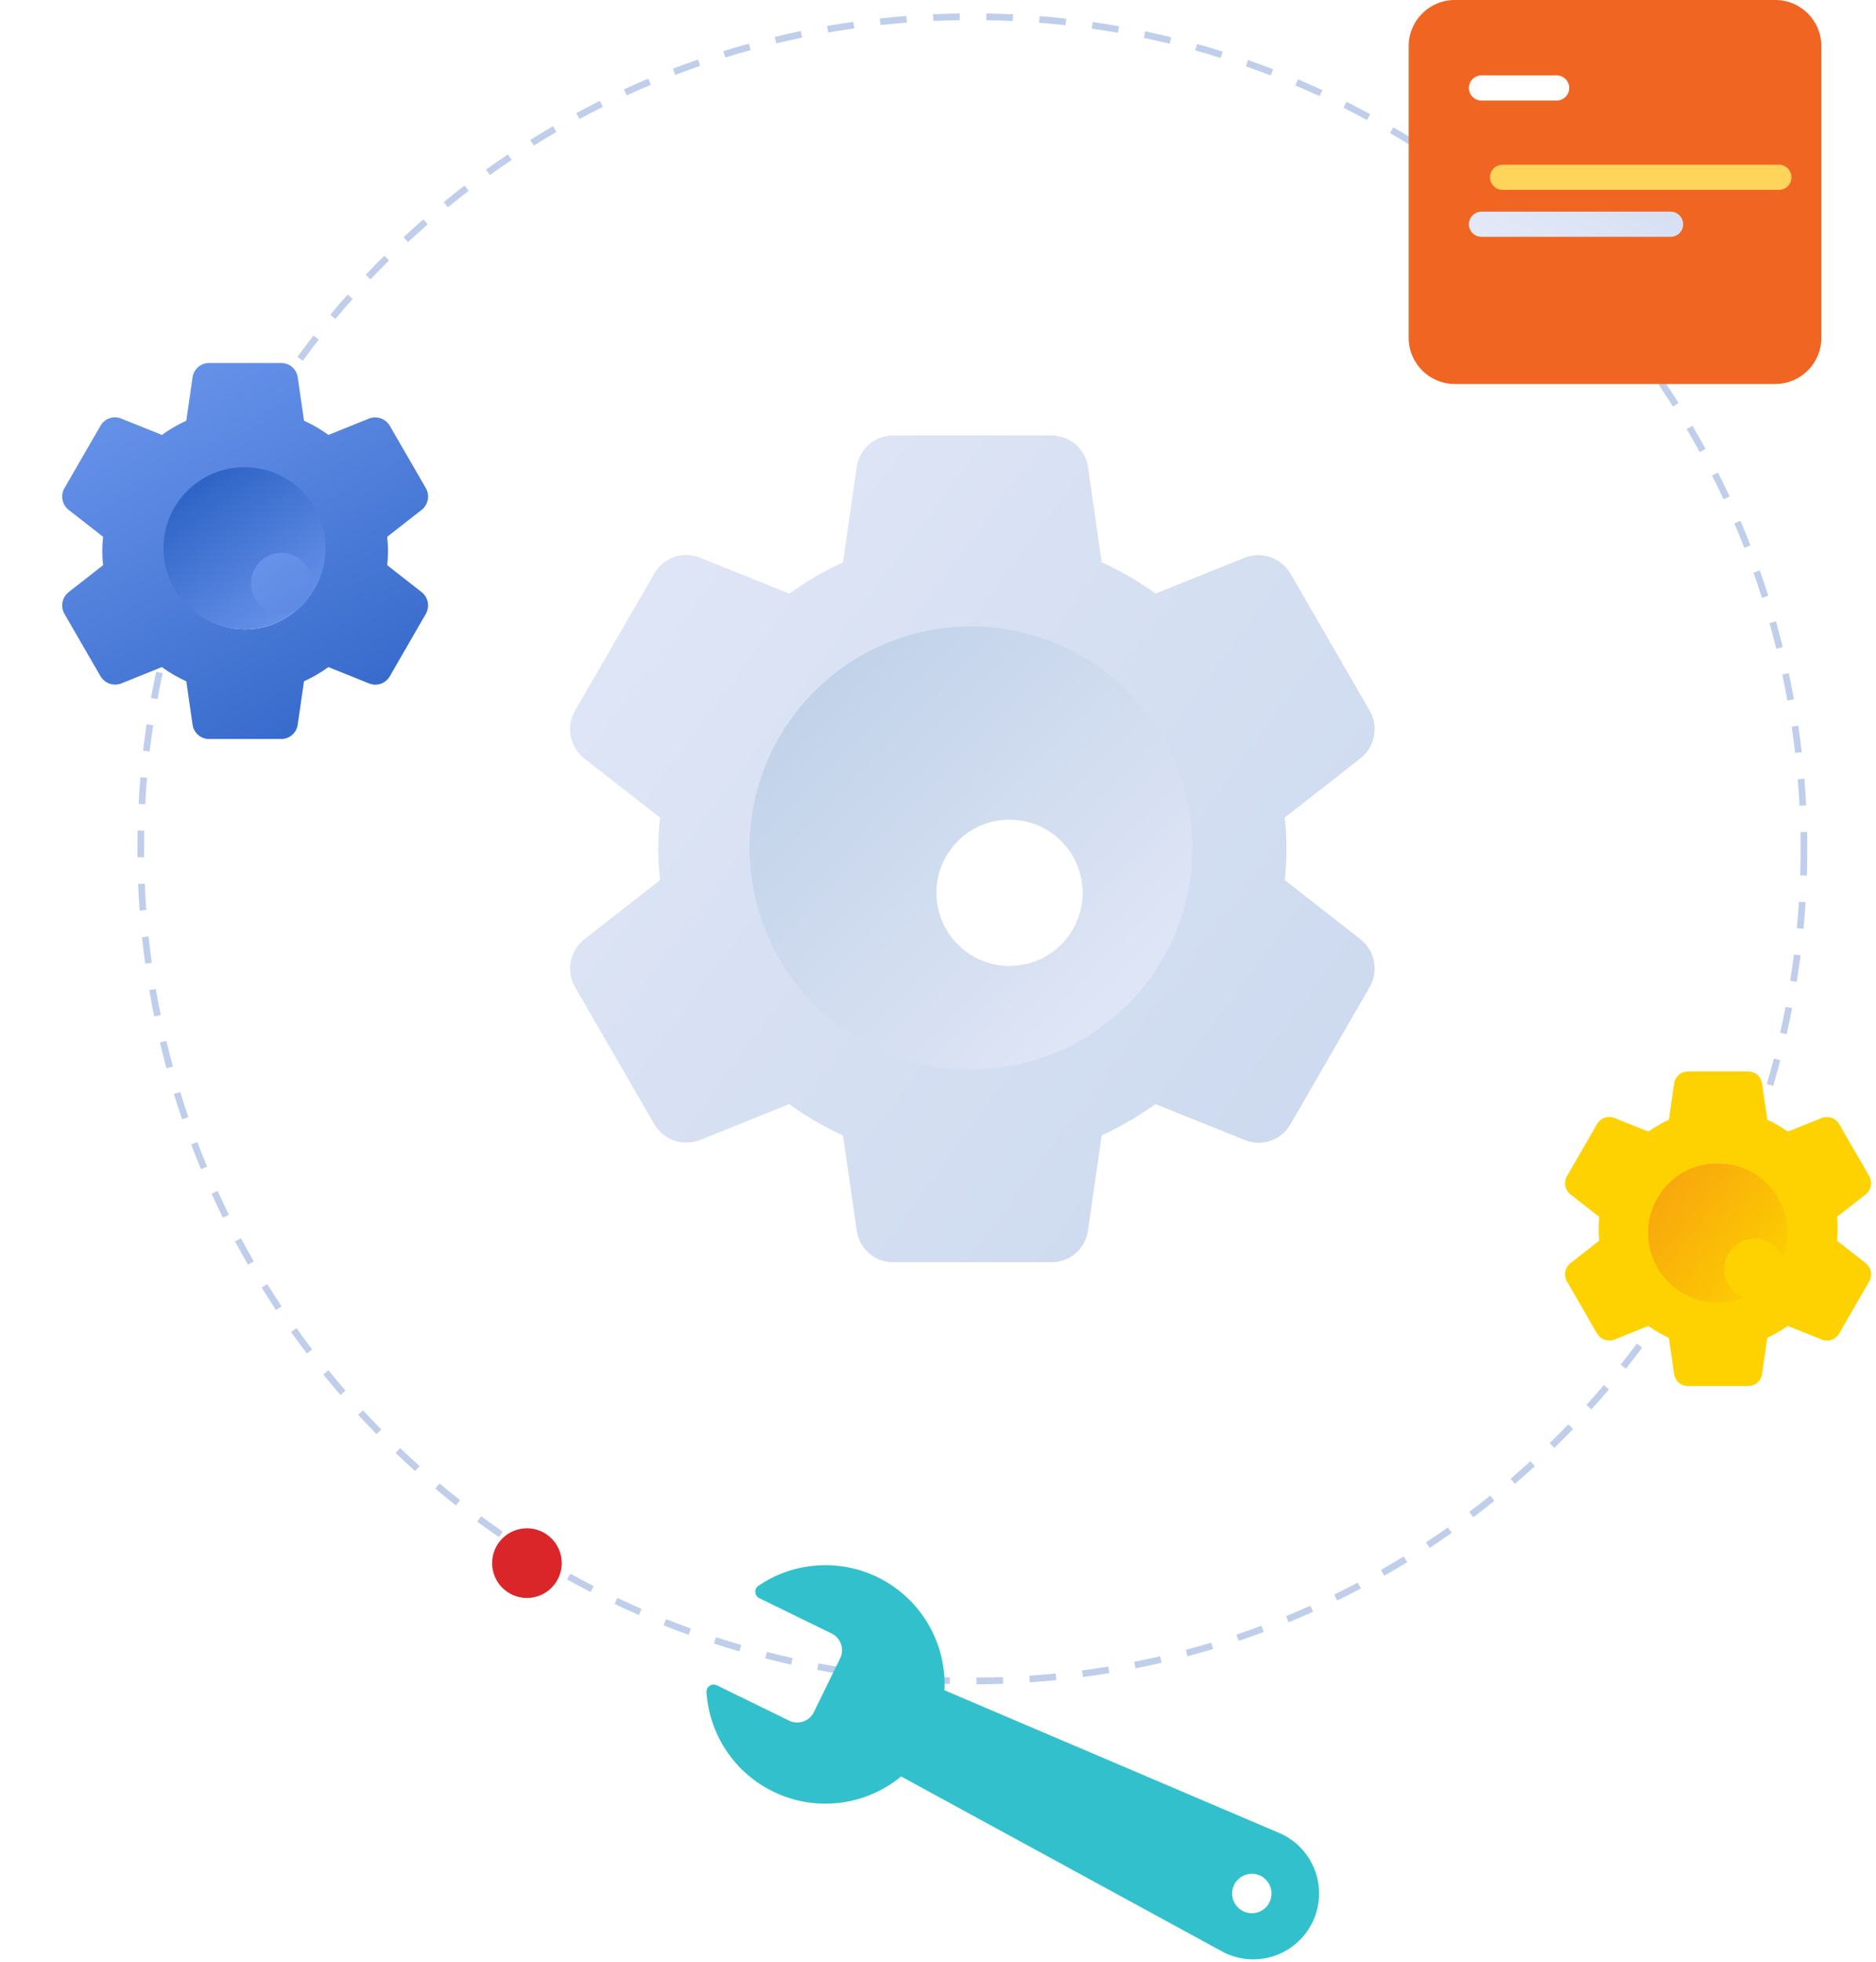 <svg width="355" height="371" viewBox="0 0 355 371" fill="none" xmlns="http://www.w3.org/2000/svg">
<path opacity="0.5" d="M184.785 318.526L184.779 317.268C186.446 317.26 188.13 317.225 189.785 317.168L189.83 318.424C188.163 318.482 186.465 318.517 184.785 318.526ZM179.735 318.471C178.056 318.427 176.359 318.355 174.692 318.258L174.764 317.003C176.418 317.103 178.102 317.17 179.764 317.214L179.735 318.471ZM194.873 318.159L194.788 316.904C196.439 316.792 198.118 316.651 199.778 316.485L199.904 317.736C198.23 317.904 196.537 318.045 194.873 318.159ZM169.658 317.886C167.99 317.736 166.3 317.557 164.638 317.354L164.79 316.106C166.439 316.306 168.115 316.485 169.771 316.633L169.658 317.886ZM204.918 317.154L204.754 315.908C206.393 315.691 208.06 315.443 209.707 315.172L209.913 316.412C208.251 316.685 206.571 316.936 204.918 317.154ZM159.636 316.662C157.981 316.406 156.307 316.12 154.66 315.809L154.892 314.574C156.526 314.88 158.187 315.164 159.829 315.418L159.636 316.662ZM214.881 315.51L214.636 314.276C216.26 313.955 217.907 313.601 219.536 313.224L219.82 314.449C218.177 314.829 216.517 315.185 214.881 315.509V315.51ZM149.713 314.799C148.084 314.439 146.432 314.045 144.801 313.629L145.112 312.41C146.729 312.822 148.369 313.21 149.985 313.57L149.713 314.799ZM224.713 313.23L224.389 312.015C226.006 311.584 227.628 311.125 229.209 310.649L229.571 311.849C227.981 312.332 226.346 312.796 224.716 313.229L224.713 313.23ZM139.926 312.301C138.31 311.832 136.686 311.334 135.099 310.818L135.488 309.618C137.062 310.13 138.673 310.625 140.275 311.089L139.926 312.301ZM234.382 310.322L233.982 309.129C235.558 308.6 237.147 308.037 238.703 307.457L239.143 308.636C237.576 309.217 235.974 309.787 234.385 310.317L234.382 310.322ZM130.308 309.175C128.726 308.603 127.134 307.999 125.574 307.375L126.039 306.208C127.586 306.823 129.165 307.424 130.739 307.99L130.308 309.175ZM243.844 306.797L243.368 305.633C244.9 305.005 246.444 304.344 247.958 303.667L248.472 304.815C246.949 305.496 245.392 306.163 243.847 306.796L243.844 306.797ZM120.902 305.429C119.366 304.759 117.817 304.053 116.297 303.329L116.836 302.193C118.345 302.909 119.882 303.609 121.405 304.273L120.902 305.429ZM253.035 302.683L252.485 301.553C253.972 300.829 255.472 300.07 256.942 299.296L257.528 300.408C256.048 301.189 254.537 301.953 253.037 302.683H253.035ZM111.761 301.083C110.273 300.317 108.772 299.514 107.302 298.696L107.914 297.596C109.372 298.407 110.861 299.205 112.338 299.965L111.761 301.083ZM261.948 297.983L261.327 296.889C262.779 296.063 264.227 295.21 265.633 294.349L266.289 295.422C264.875 296.293 263.415 297.155 261.951 297.988L261.948 297.983ZM102.922 296.166C101.48 295.303 100.035 294.405 98.622 293.5L99.302 292.442C100.702 293.342 102.133 294.23 103.563 295.087L102.922 296.166ZM270.547 292.725L269.857 291.674C271.246 290.762 272.639 289.816 273.995 288.863L274.718 289.892C273.355 290.858 271.951 291.81 270.55 292.729L270.547 292.725ZM94.42 290.698C93.044 289.749 91.66 288.763 90.305 287.764L91.051 286.752C92.395 287.743 93.768 288.721 95.133 289.663L94.42 290.698ZM278.798 286.927L278.043 285.921C279.373 284.921 280.703 283.889 281.996 282.852L282.783 283.834C281.484 284.883 280.143 285.924 278.802 286.932L278.798 286.927ZM86.287 284.7C84.972 283.663 83.654 282.59 82.37 281.511L83.18 280.548C84.454 281.619 85.761 282.684 87.066 283.712L86.287 284.7ZM286.668 280.614L285.85 279.658C287.116 278.575 288.378 277.458 289.602 276.342L290.45 277.271C289.22 278.402 287.947 279.527 286.672 280.617L286.668 280.614ZM78.555 278.199C77.308 277.081 76.061 275.927 74.855 274.769L75.723 273.86C76.923 275.009 78.162 276.154 79.4 277.26L78.555 278.199ZM294.124 273.81L293.248 272.91C294.442 271.748 295.631 270.555 296.782 269.362L297.687 270.235C296.531 271.441 295.332 272.644 294.128 273.817L294.124 273.81ZM71.255 271.223C70.088 270.035 68.918 268.804 67.777 267.567L68.701 266.714C69.833 267.943 70.995 269.163 72.153 270.343L71.255 271.223ZM301.137 266.55L300.204 265.706C301.323 264.47 302.435 263.206 303.504 261.939L304.464 262.753C303.388 264.027 302.268 265.305 301.137 266.55ZM64.417 263.805C63.323 262.539 62.233 261.236 61.178 259.936L62.156 259.144C63.202 260.435 64.282 261.727 65.369 262.983L64.417 263.805ZM307.676 258.851L306.693 258.068C307.728 256.768 308.757 255.431 309.751 254.098L310.759 254.849C309.76 256.193 308.722 257.54 307.678 258.851H307.676ZM58.065 255.967C57.055 254.635 56.05 253.267 55.08 251.902L56.106 251.174C57.067 252.528 58.064 253.885 59.068 255.207L58.065 255.967ZM313.715 250.749L312.683 250.03C313.639 248.657 314.583 247.258 315.483 245.871L316.537 246.556C315.631 247.954 314.68 249.366 313.717 250.749H313.715ZM52.226 247.743C51.305 246.356 50.391 244.928 49.507 243.497L50.577 242.837C51.454 244.255 52.361 245.671 53.277 247.048L52.226 247.743ZM319.226 242.274L318.15 241.622C319.013 240.198 319.864 238.741 320.68 237.291L321.78 237.908C320.955 239.37 320.098 240.839 319.228 242.275L319.226 242.274ZM46.926 239.174C46.093 237.726 45.272 236.243 44.484 234.767L45.594 234.175C46.375 235.64 47.194 237.111 48.016 238.548L46.926 239.174ZM324.187 233.465L323.072 232.884C323.846 231.399 324.602 229.89 325.32 228.397L326.453 228.942C325.73 230.442 324.968 231.964 324.189 233.461L324.187 233.465ZM42.187 230.285C41.444 228.775 40.719 227.243 40.034 225.733L41.18 225.214C41.859 226.714 42.58 228.232 43.316 229.729L42.187 230.285ZM328.575 224.347L327.424 223.838C328.096 222.318 328.755 220.762 329.381 219.213L330.546 219.685C329.914 221.242 329.251 222.81 328.574 224.342L328.575 224.347ZM38.029 221.115C37.388 219.572 36.763 217.998 36.173 216.438L37.35 215.993C37.935 217.54 38.55 219.102 39.192 220.632L38.029 221.115ZM332.367 214.961L331.187 214.527C331.761 212.961 332.318 211.365 332.841 209.783L334.034 210.177C333.507 211.769 332.946 213.377 332.366 214.956L332.367 214.961ZM34.461 211.686C33.918 210.098 33.395 208.486 32.905 206.886L34.105 206.517C34.591 208.103 35.105 209.707 35.649 211.282L34.461 211.686ZM335.543 205.359L334.337 205.003C334.806 203.416 335.257 201.792 335.678 200.177L336.895 200.494C336.47 202.117 336.015 203.754 335.542 205.355L335.543 205.359ZM31.504 202.031C31.065 200.415 30.647 198.769 30.26 197.138L31.483 196.848C31.867 198.465 32.283 200.098 32.717 201.702L31.504 202.031ZM338.09 195.586L336.863 195.309C337.23 193.694 337.576 192.044 337.891 190.409L339.126 190.647C338.807 192.291 338.458 193.954 338.089 195.582L338.09 195.586ZM29.174 192.206C28.839 190.558 28.527 188.888 28.247 187.243L29.486 187.032C29.765 188.664 30.074 190.32 30.406 191.956L29.174 192.206ZM340.002 185.672L338.761 185.472C339.023 183.829 339.261 182.161 339.472 180.514L340.719 180.672C340.507 182.332 340.266 184.017 340.002 185.669V185.672ZM27.479 182.253C27.25 180.586 27.045 178.9 26.872 177.241L28.122 177.11C28.295 178.756 28.497 180.428 28.722 182.081L27.479 182.253ZM341.279 175.653L340.027 175.534C340.184 173.884 340.317 172.205 340.421 170.541L341.677 170.62C341.568 172.298 341.437 173.992 341.276 175.654L341.279 175.653ZM26.426 172.209C26.304 170.538 26.207 168.842 26.138 167.169L27.394 167.117C27.463 168.776 27.559 170.459 27.679 172.117L26.426 172.209ZM341.915 165.578L340.657 165.538C340.709 163.877 340.736 162.192 340.736 160.53C340.736 159.476 340.726 158.425 340.705 157.377L341.963 157.352C341.984 158.409 341.994 159.468 341.994 160.529C341.99 162.206 341.964 163.904 341.912 165.578H341.915ZM26.009 162.126C26.003 161.595 26.001 161.063 26 160.526C26 159.371 26.012 158.22 26.037 157.072L27.295 157.099C27.27 158.238 27.258 159.38 27.258 160.525C27.258 161.052 27.261 161.58 27.267 162.108L26.009 162.126ZM340.526 152.371C340.442 150.712 340.326 149.03 340.192 147.371L341.445 147.271C341.584 148.942 341.697 150.636 341.783 152.309L340.526 152.371ZM27.481 152.099L26.225 152.033C26.314 150.359 26.431 148.665 26.573 146.996L27.826 147.103C27.681 148.758 27.565 150.439 27.478 152.099H27.481ZM339.698 142.39C339.508 140.739 339.289 139.068 339.045 137.424L340.289 137.24C340.534 138.897 340.756 140.582 340.947 142.246L339.698 142.39ZM28.328 142.119L27.078 141.973C27.273 140.316 27.496 138.632 27.745 136.973L28.989 137.158C28.737 138.804 28.517 140.475 28.325 142.117L28.328 142.119ZM338.234 132.482C337.94 130.855 337.615 129.201 337.265 127.568L338.494 127.305C338.847 128.952 339.176 130.618 339.472 132.258L338.234 132.482ZM29.806 132.217L28.569 131.991C28.869 130.337 29.202 128.67 29.555 127.039L30.784 127.304C30.437 128.917 30.106 130.572 29.806 132.217ZM336.137 122.687C335.737 121.081 335.308 119.452 334.854 117.845L336.064 117.504C336.521 119.124 336.956 120.765 337.357 122.385L336.137 122.687ZM31.922 122.422L30.703 122.122C31.11 120.492 31.548 118.85 32.003 117.244L33.213 117.587C32.758 119.177 32.323 120.804 31.919 122.422H31.922ZM333.415 113.048C332.909 111.456 332.373 109.858 331.822 108.299L333.008 107.88C333.563 109.451 334.108 111.062 334.613 112.666L333.415 113.048ZM34.661 112.788L33.461 112.405C33.97 110.813 34.514 109.197 35.08 107.605L36.265 108.026C35.703 109.607 35.163 111.209 34.658 112.789L34.661 112.788ZM330.078 103.603C329.478 102.057 328.84 100.503 328.19 98.981L329.347 98.487C330.002 100.021 330.647 101.587 331.247 103.146L330.078 103.603ZM38.026 103.321L36.856 102.861C37.467 101.304 38.114 99.728 38.78 98.179L39.935 98.679C39.272 100.217 38.629 101.776 38.023 103.317L38.026 103.321ZM326.154 94.421C325.454 92.909 324.715 91.397 323.972 89.926L325.094 89.359C325.844 90.841 326.584 92.365 327.294 93.89L326.154 94.421ZM41.992 94.095L40.853 93.562C41.564 92.045 42.311 90.516 43.074 89.016L44.195 89.586C43.437 91.074 42.694 92.591 41.989 94.096L41.992 94.095ZM321.646 85.503C320.846 84.045 320.021 82.582 319.18 81.154L320.263 80.517C321.11 81.956 321.947 83.432 322.749 84.9L321.646 85.503ZM46.541 85.149L45.441 84.544C46.251 83.07 47.094 81.592 47.947 80.152L49.029 80.793C48.178 82.222 47.337 83.688 46.537 85.15L46.541 85.149ZM316.576 76.885C315.692 75.485 314.771 74.079 313.836 72.7L314.877 71.994C315.819 73.384 316.749 74.803 317.639 76.213L316.576 76.885ZM51.651 76.518L50.59 75.843C51.49 74.425 52.427 73.005 53.371 71.622L54.41 72.331C53.471 73.703 52.543 75.112 51.648 76.517L51.651 76.518ZM310.964 68.605C309.989 67.26 308.979 65.914 307.964 64.605L308.958 63.835C309.983 65.158 311.001 66.515 311.984 67.871L310.964 68.605ZM57.301 68.234L56.285 67.492C57.268 66.146 58.291 64.792 59.328 63.458L60.32 64.232C59.288 65.552 58.272 66.898 57.297 68.235L57.301 68.234ZM304.834 60.694C303.766 59.404 302.672 58.123 301.582 56.887L302.525 56.056C303.625 57.301 304.725 58.592 305.803 59.892L304.834 60.694ZM63.464 60.329L62.498 59.529C63.57 58.241 64.677 56.952 65.79 55.699L66.731 56.534C65.623 57.772 64.524 59.051 63.46 60.329H63.464ZM298.21 53.186C297.068 51.972 295.895 50.763 294.722 49.592L295.61 48.702C296.793 49.882 297.975 51.102 299.126 52.325L298.21 53.186ZM70.116 52.835L69.202 51.97C70.348 50.76 71.534 49.544 72.73 48.358L73.615 49.251C72.425 50.429 71.248 51.635 70.113 52.835H70.116ZM291.116 46.109C289.906 44.976 288.658 43.843 287.406 42.743L288.236 41.799C289.498 42.908 290.757 44.049 291.976 45.192L291.116 46.109ZM77.221 45.781L76.364 44.86C77.593 43.716 78.855 42.579 80.113 41.481L80.939 42.428C79.693 43.517 78.442 44.647 77.222 45.782L77.221 45.781ZM283.589 39.495C282.309 38.441 280.989 37.389 279.67 36.37L280.439 35.37C281.769 36.397 283.098 37.457 284.388 38.52L283.589 39.495ZM84.762 39.195L83.962 38.222C85.262 37.158 86.592 36.103 87.916 35.088L88.681 36.088C87.372 37.094 86.053 38.141 84.763 39.196L84.762 39.195ZM275.653 33.373C274.313 32.404 272.93 31.438 271.542 30.502L272.242 29.46C273.642 30.403 275.035 31.377 276.387 32.353L275.653 33.373ZM92.703 33.105L91.97 32.083C93.337 31.101 94.731 30.134 96.113 29.208L96.813 30.253C95.444 31.173 94.061 32.132 92.705 33.106L92.703 33.105ZM267.341 27.765C265.924 26.874 264.48 25.998 263.052 25.165L263.687 24.079C265.126 24.922 266.581 25.804 268.009 26.702L267.341 27.765ZM101.011 27.534L100.344 26.468C101.76 25.583 103.212 24.706 104.659 23.868L105.292 24.955C103.858 25.787 102.418 26.655 101.013 27.534H101.011ZM258.682 22.697C257.21 21.897 255.713 21.116 254.234 20.374L254.799 19.25C256.29 19.999 257.799 20.787 259.282 21.592L258.682 22.697ZM109.652 22.507L109.052 21.401C110.524 20.606 112.028 19.826 113.523 19.079L114.085 20.204C112.607 20.945 111.115 21.717 109.654 22.508L109.652 22.507ZM249.713 18.193C248.201 17.493 246.657 16.809 245.124 16.159L245.615 15.001C247.16 15.657 248.715 16.346 250.242 17.052L249.713 18.193ZM118.594 18.044L118.068 16.901C119.577 16.207 121.126 15.525 122.674 14.871L123.163 16.03C121.628 16.68 120.091 17.357 118.595 18.045L118.594 18.044ZM240.468 14.274C238.909 13.674 237.323 13.088 235.754 12.54L236.169 11.352C237.751 11.905 239.35 12.493 240.921 13.101L240.468 14.274ZM127.794 14.167L127.343 12.992C128.903 12.392 130.498 11.809 132.085 11.258L132.497 12.445C130.925 12.994 129.343 13.573 127.796 14.168L127.794 14.167ZM230.985 10.957C229.392 10.457 227.776 9.979 226.185 9.534L226.523 8.324C228.13 8.772 229.759 9.254 231.364 9.758L230.985 10.957ZM137.255 10.877L136.88 9.677C138.474 9.177 140.104 8.698 141.724 8.25L142.059 9.462C140.455 9.908 138.837 10.384 137.257 10.878L137.255 10.877ZM221.336 8.267C219.712 7.867 218.069 7.497 216.451 7.156L216.71 5.925C218.341 6.268 219.998 6.646 221.633 7.044L221.336 8.267ZM146.908 8.203L146.608 6.981C148.236 6.581 149.893 6.212 151.533 5.87L151.79 7.101C150.169 7.441 148.526 7.817 146.909 8.204L146.908 8.203ZM211.535 6.203C209.89 5.912 208.227 5.644 206.59 5.408L206.77 4.163C208.42 4.401 210.097 4.67 211.755 4.963L211.535 6.203ZM156.713 6.156L156.495 4.917C158.146 4.627 159.824 4.36 161.481 4.124L161.658 5.369C160.016 5.605 158.352 5.869 156.714 6.157L156.713 6.156ZM201.623 4.771C199.965 4.586 198.288 4.425 196.637 4.293L196.737 3.039C198.401 3.172 200.091 3.334 201.763 3.521L201.623 4.771ZM166.629 4.741L166.491 3.491C168.156 3.307 169.848 3.148 171.517 3.018L171.617 4.272C169.96 4.403 168.282 4.56 166.629 4.743V4.741ZM191.639 3.974C189.984 3.894 188.3 3.839 186.633 3.812L186.654 2.554C188.334 2.582 190.032 2.636 191.7 2.717L191.639 3.974ZM176.615 3.961L176.557 2.705C178.237 2.627 179.935 2.575 181.603 2.551L181.621 3.809C179.968 3.833 178.283 3.885 176.616 3.962L176.615 3.961Z" fill="#809FD7"/>
<path d="M99.714 302.202C103.352 302.202 106.302 299.252 106.302 295.614C106.302 291.976 103.352 289.026 99.714 289.026C96.076 289.026 93.126 291.976 93.126 295.614C93.126 299.252 96.076 302.202 99.714 302.202Z" fill="#DA2629"/>
<g filter="url(#filter0_d)">
<path d="M73.807 105.999L67.271 100.888C67.474 99.104 67.474 97.303 67.271 95.519L73.814 90.405C74.407 89.927 74.811 89.253 74.953 88.504C75.094 87.756 74.965 86.981 74.587 86.319L67.787 74.565C67.408 73.899 66.803 73.39 66.083 73.13C65.362 72.871 64.572 72.877 63.855 73.148L56.155 76.248C54.707 75.198 53.157 74.298 51.527 73.561L50.345 65.377C50.242 64.618 49.865 63.922 49.286 63.42C48.707 62.919 47.964 62.645 47.198 62.651H33.568C32.808 62.646 32.072 62.917 31.497 63.414C30.921 63.91 30.546 64.599 30.439 65.351L29.254 73.558C27.629 74.302 26.081 75.203 24.632 76.249L16.907 73.143C16.199 72.865 15.413 72.852 14.697 73.107C13.979 73.363 13.379 73.869 13.007 74.533L6.201 86.309C5.814 86.971 5.68 87.75 5.822 88.503C5.964 89.257 6.373 89.933 6.974 90.409L13.51 95.52C13.305 97.304 13.305 99.105 13.51 100.889L6.968 106.001C6.373 106.478 5.968 107.152 5.826 107.901C5.683 108.65 5.813 109.425 6.192 110.087L12.992 121.844C13.37 122.51 13.975 123.019 14.696 123.279C15.417 123.538 16.206 123.532 16.923 123.26L24.623 120.16C26.072 121.211 27.623 122.113 29.254 122.851L30.439 131.028C30.54 131.785 30.913 132.48 31.489 132.983C32.065 133.485 32.804 133.76 33.568 133.757H47.198C47.959 133.763 48.697 133.493 49.274 132.997C49.851 132.5 50.229 131.811 50.336 131.057L51.521 122.849C53.146 122.105 54.694 121.204 56.143 120.158L63.876 123.266C64.584 123.544 65.369 123.557 66.086 123.302C66.803 123.046 67.403 122.54 67.776 121.877L74.603 110.054C74.971 109.393 75.093 108.623 74.947 107.881C74.802 107.139 74.397 106.472 73.807 105.999ZM40.379 113.021C37.449 113.021 34.584 112.152 32.148 110.524C29.712 108.896 27.813 106.583 26.692 103.875C25.57 101.168 25.277 98.19 25.849 95.316C26.42 92.442 27.831 89.802 29.903 87.73C31.975 85.658 34.615 84.247 37.489 83.676C40.362 83.104 43.341 83.397 46.048 84.519C48.755 85.64 51.069 87.539 52.697 89.975C54.325 92.412 55.194 95.276 55.194 98.206C55.194 100.152 54.811 102.078 54.066 103.876C53.322 105.673 52.231 107.307 50.855 108.682C49.479 110.058 47.846 111.15 46.049 111.894C44.251 112.639 42.325 113.022 40.379 113.022V113.021Z" fill="url(#paint0_linear)"/>
<path d="M40.267 113.022C48.734 113.022 55.599 106.158 55.599 97.69C55.599 89.222 48.734 82.358 40.267 82.358C31.799 82.358 24.935 89.222 24.935 97.69C24.935 106.158 31.799 113.022 40.267 113.022Z" fill="url(#paint1_linear)"/>
<g filter="url(#filter1_d)">
<path d="M40.285 103.101C43.477 103.101 46.064 100.514 46.064 97.322C46.064 94.13 43.477 91.543 40.285 91.543C37.093 91.543 34.506 94.13 34.506 97.322C34.506 100.514 37.093 103.101 40.285 103.101Z" fill="url(#paint2_linear)"/>
</g>
</g>
<path d="M353.079 238.899L347.611 234.623C347.78 233.131 347.78 231.624 347.611 230.132L353.083 225.854C353.58 225.454 353.918 224.89 354.036 224.264C354.155 223.638 354.046 222.99 353.73 222.436L348.041 212.603C347.724 212.046 347.219 211.62 346.616 211.403C346.013 211.186 345.352 211.191 344.753 211.418L338.308 214.011C337.096 213.132 335.799 212.379 334.435 211.763L333.446 204.917C333.36 204.282 333.045 203.7 332.561 203.28C332.076 202.86 331.455 202.632 330.814 202.637H319.414C318.778 202.633 318.163 202.86 317.681 203.275C317.2 203.691 316.885 204.267 316.797 204.897L315.804 211.763C314.445 212.385 313.15 213.138 311.938 214.013L305.476 211.413C304.884 211.179 304.226 211.168 303.626 211.382C303.025 211.596 302.523 212.02 302.212 212.576L296.518 222.426C296.193 222.98 296.081 223.633 296.199 224.263C296.318 224.894 296.661 225.461 297.164 225.859L302.632 230.135C302.461 231.627 302.461 233.134 302.632 234.626L297.16 238.902C296.662 239.301 296.323 239.865 296.204 240.491C296.085 241.118 296.193 241.766 296.509 242.32L302.195 252.156C302.512 252.714 303.018 253.139 303.621 253.357C304.224 253.574 304.885 253.568 305.485 253.341L311.929 250.748C313.141 251.627 314.439 252.381 315.803 252.998L316.796 259.839C316.88 260.473 317.192 261.054 317.673 261.474C318.155 261.894 318.773 262.125 319.413 262.122H330.812C331.449 262.127 332.067 261.901 332.549 261.485C333.032 261.07 333.348 260.493 333.437 259.862L334.428 252.996C335.787 252.373 337.082 251.62 338.295 250.745L344.765 253.345C345.357 253.578 346.015 253.589 346.615 253.376C347.215 253.162 347.718 252.738 348.029 252.182L353.74 242.292C354.05 241.74 354.153 241.095 354.031 240.474C353.91 239.853 353.573 239.295 353.079 238.899ZM325.113 244.774C322.662 244.774 320.266 244.047 318.228 242.685C316.19 241.323 314.601 239.388 313.663 237.123C312.725 234.858 312.479 232.366 312.958 229.962C313.436 227.558 314.616 225.349 316.35 223.616C318.083 221.883 320.291 220.702 322.695 220.224C325.1 219.746 327.592 219.991 329.856 220.929C332.121 221.867 334.057 223.456 335.419 225.494C336.781 227.532 337.507 229.929 337.507 232.38C337.507 235.667 336.201 238.819 333.877 241.143C331.552 243.466 328.4 244.772 325.113 244.772V244.774Z" fill="#FDD200"/>
<path d="M325.061 246.339C332.338 246.339 338.238 240.439 338.238 233.162C338.238 225.885 332.338 219.985 325.061 219.985C317.783 219.985 311.884 225.885 311.884 233.162C311.884 240.439 317.783 246.339 325.061 246.339Z" fill="url(#paint3_linear)"/>
<g filter="url(#filter2_d)">
<path d="M325.055 238.791C328.247 238.791 330.834 236.204 330.834 233.012C330.834 229.82 328.247 227.233 325.055 227.233C321.863 227.233 319.276 229.82 319.276 233.012C319.276 236.204 321.863 238.791 325.055 238.791Z" fill="#FDD200"/>
</g>
<path d="M257.479 177.662L243.108 166.425C243.553 162.504 243.553 158.546 243.108 154.625L257.492 143.381C258.797 142.33 259.685 140.849 259.996 139.203C260.308 137.556 260.022 135.853 259.192 134.398L244.242 108.555C243.408 107.091 242.079 105.973 240.494 105.402C238.909 104.831 237.172 104.845 235.597 105.442L218.66 112.256C215.477 109.947 212.068 107.968 208.485 106.348L205.885 88.355C205.658 86.685 204.831 85.156 203.557 84.052C202.284 82.949 200.652 82.348 198.967 82.362H169.006C167.334 82.352 165.715 82.948 164.45 84.041C163.185 85.133 162.359 86.648 162.126 88.303L159.521 106.348C155.948 107.983 152.544 109.965 149.358 112.263L132.375 105.436C130.817 104.822 129.09 104.793 127.512 105.355C125.935 105.916 124.615 107.031 123.796 108.491L108.832 134.379C107.98 135.835 107.684 137.55 107.996 139.208C108.308 140.865 109.209 142.354 110.532 143.401L124.902 154.638C124.452 158.559 124.452 162.517 124.902 166.438L110.518 177.675C109.211 178.725 108.321 180.206 108.008 181.852C107.695 183.499 107.98 185.203 108.811 186.659L123.755 212.508C124.587 213.973 125.916 215.092 127.501 215.664C129.087 216.235 130.824 216.22 132.4 215.622L149.337 208.808C152.522 211.118 155.934 213.1 159.519 214.723L162.125 232.702C162.346 234.367 163.167 235.895 164.433 236.999C165.699 238.104 167.324 238.709 169.004 238.702H198.97C200.644 238.716 202.267 238.121 203.536 237.028C204.806 235.936 205.635 234.419 205.87 232.761L208.476 214.716C212.048 213.08 215.452 211.099 218.639 208.801L235.639 215.635C237.196 216.248 238.923 216.276 240.5 215.714C242.077 215.153 243.398 214.039 244.218 212.58L259.227 186.588C260.04 185.134 260.311 183.439 259.991 181.804C259.671 180.169 258.78 178.701 257.479 177.662ZM183.979 193.101C177.536 193.101 171.239 191.191 165.883 187.612C160.526 184.033 156.351 178.946 153.886 172.994C151.421 167.042 150.776 160.493 152.032 154.175C153.289 147.856 156.391 142.052 160.947 137.497C165.502 132.942 171.306 129.84 177.624 128.583C183.942 127.326 190.492 127.971 196.443 130.436C202.395 132.902 207.482 137.077 211.061 142.433C214.64 147.789 216.551 154.087 216.551 160.529C216.551 164.806 215.709 169.042 214.072 172.994C212.436 176.945 210.037 180.536 207.013 183.561C203.989 186.586 200.398 188.985 196.447 190.623C192.495 192.26 188.26 193.103 183.983 193.103L183.979 193.101Z" fill="url(#paint4_linear)"/>
<path d="M225.656 160.364C225.656 168.653 223.198 176.756 218.593 183.647C213.989 190.539 207.443 195.911 199.785 199.083C192.128 202.255 183.701 203.085 175.572 201.468C167.442 199.851 159.975 195.859 154.114 189.998C148.253 184.137 144.262 176.669 142.645 168.539C141.028 160.41 141.858 151.983 145.031 144.326C148.203 136.668 153.575 130.123 160.467 125.518C167.359 120.914 175.462 118.456 183.751 118.457C189.254 118.457 194.704 119.541 199.788 121.647C204.873 123.753 209.493 126.84 213.384 130.731C217.276 134.622 220.363 139.242 222.469 144.327C224.575 149.411 225.659 154.861 225.659 160.364H225.656Z" fill="url(#paint5_linear)"/>
<g filter="url(#filter3_d)">
<path d="M184.032 175.674C191.671 175.674 197.865 169.481 197.865 161.841C197.865 154.201 191.671 148.008 184.032 148.008C176.392 148.008 170.199 154.201 170.199 161.841C170.199 169.481 176.392 175.674 184.032 175.674Z" fill="white"/>
</g>
<path d="M335.945 0H275.283C270.471 0 266.57 3.901 266.57 8.713V63.901C266.57 68.713 270.471 72.614 275.283 72.614H335.945C340.757 72.614 344.658 68.713 344.658 63.901V8.713C344.658 3.901 340.757 0 335.945 0Z" fill="#F16522"/>
<path d="M294.567 14.259H280.34C279.027 14.259 277.962 15.324 277.962 16.637C277.962 17.95 279.027 19.015 280.34 19.015H294.567C295.88 19.015 296.945 17.95 296.945 16.637C296.945 15.324 295.88 14.259 294.567 14.259Z" fill="white"/>
<g filter="url(#filter4_d)">
<path d="M332.631 27.153H280.334C279.021 27.153 277.956 28.218 277.956 29.531C277.956 30.844 279.021 31.909 280.334 31.909H332.631C333.944 31.909 335.009 30.844 335.009 29.531C335.009 28.218 333.944 27.153 332.631 27.153Z" fill="#FFD45A"/>
</g>
<path d="M316.133 40.029H280.34C279.027 40.029 277.962 41.094 277.962 42.407C277.962 43.72 279.027 44.785 280.34 44.785H316.133C317.446 44.785 318.511 43.72 318.511 42.407C318.511 41.094 317.446 40.029 316.133 40.029Z" fill="url(#paint6_linear)"/>
<path d="M143.682 302.239L157.375 308.926C157.788 309.128 158.158 309.409 158.463 309.753C158.768 310.098 159.002 310.5 159.151 310.935C159.301 311.37 159.363 311.83 159.335 312.289C159.306 312.749 159.187 313.198 158.985 313.611L154.014 323.79C153.812 324.204 153.531 324.574 153.187 324.879C152.842 325.183 152.441 325.417 152.005 325.567C151.57 325.717 151.11 325.779 150.651 325.75C150.191 325.722 149.742 325.603 149.329 325.401L135.636 318.714C135.422 318.61 135.184 318.564 134.947 318.581C134.71 318.597 134.481 318.676 134.284 318.809C134.087 318.942 133.928 319.125 133.824 319.339C133.72 319.553 133.674 319.791 133.691 320.028C133.962 324.168 135.37 328.154 137.761 331.545C140.151 334.937 143.431 337.603 147.24 339.25C151.048 340.898 155.237 341.462 159.346 340.882C163.454 340.301 167.323 338.599 170.526 335.961L231.206 369.024C232.683 369.829 234.308 370.326 235.982 370.486C237.657 370.645 239.346 370.464 240.949 369.952C242.551 369.441 244.034 368.611 245.306 367.511C246.579 366.411 247.616 365.064 248.354 363.553C249.095 362.035 249.52 360.382 249.602 358.695C249.684 357.008 249.422 355.321 248.832 353.739C248.242 352.156 247.336 350.709 246.169 349.488C245.002 348.266 243.599 347.295 242.045 346.633L178.722 319.654C178.927 315.466 177.961 311.304 175.932 307.635C173.903 303.967 170.891 300.936 167.235 298.884C163.579 296.831 159.424 295.839 155.235 296.017C151.046 296.196 146.99 297.539 143.522 299.895C143.324 300.028 143.165 300.21 143.06 300.424C142.955 300.638 142.909 300.876 142.925 301.113C142.941 301.351 143.02 301.58 143.152 301.778C143.285 301.975 143.468 302.134 143.682 302.239ZM240.415 356.882C240.655 357.58 240.683 358.333 240.494 359.047C240.306 359.76 239.911 360.402 239.358 360.891C238.805 361.379 238.119 361.693 237.388 361.792C236.657 361.892 235.913 361.772 235.25 361.448C234.586 361.124 234.034 360.611 233.663 359.973C233.291 359.336 233.117 358.602 233.163 357.866C233.208 357.129 233.471 356.423 233.918 355.836C234.365 355.248 234.976 354.807 235.674 354.567C236.137 354.408 236.628 354.341 237.117 354.371C237.606 354.402 238.084 354.528 238.525 354.743C238.965 354.958 239.358 355.258 239.683 355.625C240.007 355.993 240.256 356.42 240.415 356.884V356.882Z" fill="#32C1CC"/>
<defs>
<filter id="filter0_d" x="0.767" y="57.651" width="91.242" height="93.106" filterUnits="userSpaceOnUse" color-interpolation-filters="sRGB">
<feFlood flood-opacity="0" result="BackgroundImageFix"/>
<feColorMatrix in="SourceAlpha" type="matrix" values="0 0 0 0 0 0 0 0 0 0 0 0 0 0 0 0 0 0 127 0"/>
<feOffset dx="6" dy="6"/>
<feGaussianBlur stdDeviation="5.5"/>
<feColorMatrix type="matrix" values="0 0 0 0 0.314 0 0 0 0 0.553 0 0 0 0 0.839 0 0 0 0.6 0"/>
<feBlend mode="normal" in2="BackgroundImageFix" result="effect1_dropShadow"/>
<feBlend mode="normal" in="SourceGraphic" in2="effect1_dropShadow" result="shape"/>
</filter>
<filter id="filter1_d" x="34.506" y="91.543" width="23.558" height="23.558" filterUnits="userSpaceOnUse" color-interpolation-filters="sRGB">
<feFlood flood-opacity="0" result="BackgroundImageFix"/>
<feColorMatrix in="SourceAlpha" type="matrix" values="0 0 0 0 0 0 0 0 0 0 0 0 0 0 0 0 0 0 127 0"/>
<feOffset dx="7" dy="7"/>
<feGaussianBlur stdDeviation="2.5"/>
<feColorMatrix type="matrix" values="0 0 0 0 0.149 0 0 0 0 0.22 0 0 0 0 0.467 0 0 0 0.502 0"/>
<feBlend mode="normal" in2="BackgroundImageFix" result="effect1_dropShadow"/>
<feBlend mode="normal" in="SourceGraphic" in2="effect1_dropShadow" result="shape"/>
</filter>
<filter id="filter2_d" x="319.276" y="227.233" width="23.558" height="23.558" filterUnits="userSpaceOnUse" color-interpolation-filters="sRGB">
<feFlood flood-opacity="0" result="BackgroundImageFix"/>
<feColorMatrix in="SourceAlpha" type="matrix" values="0 0 0 0 0 0 0 0 0 0 0 0 0 0 0 0 0 0 127 0"/>
<feOffset dx="7" dy="7"/>
<feGaussianBlur stdDeviation="2.5"/>
<feColorMatrix type="matrix" values="0 0 0 0 0.8 0 0 0 0 0.412 0 0 0 0 0.09 0 0 0 0.502 0"/>
<feBlend mode="normal" in2="BackgroundImageFix" result="effect1_dropShadow"/>
<feBlend mode="normal" in="SourceGraphic" in2="effect1_dropShadow" result="shape"/>
</filter>
<filter id="filter3_d" x="170.199" y="148.008" width="39.666" height="39.666" filterUnits="userSpaceOnUse" color-interpolation-filters="sRGB">
<feFlood flood-opacity="0" result="BackgroundImageFix"/>
<feColorMatrix in="SourceAlpha" type="matrix" values="0 0 0 0 0 0 0 0 0 0 0 0 0 0 0 0 0 0 127 0"/>
<feOffset dx="7" dy="7"/>
<feGaussianBlur stdDeviation="2.5"/>
<feColorMatrix type="matrix" values="0 0 0 0 0.475 0 0 0 0 0.529 0 0 0 0 0.8 0 0 0 0.502 0"/>
<feBlend mode="normal" in2="BackgroundImageFix" result="effect1_dropShadow"/>
<feBlend mode="normal" in="SourceGraphic" in2="effect1_dropShadow" result="shape"/>
</filter>
<filter id="filter4_d" x="277.956" y="27.153" width="64.053" height="11.756" filterUnits="userSpaceOnUse" color-interpolation-filters="sRGB">
<feFlood flood-opacity="0" result="BackgroundImageFix"/>
<feColorMatrix in="SourceAlpha" type="matrix" values="0 0 0 0 0 0 0 0 0 0 0 0 0 0 0 0 0 0 127 0"/>
<feOffset dx="4" dy="4"/>
<feGaussianBlur stdDeviation="1.5"/>
<feColorMatrix type="matrix" values="0 0 0 0 0.114 0 0 0 0 0.192 0 0 0 0 0.408 0 0 0 0.4 0"/>
<feBlend mode="normal" in2="BackgroundImageFix" result="effect1_dropShadow"/>
<feBlend mode="normal" in="SourceGraphic" in2="effect1_dropShadow" result="shape"/>
</filter>
<linearGradient id="paint0_linear" x1="-0.396" y1="19.632" x2="88.131" y2="181.294" gradientUnits="userSpaceOnUse">
<stop stop-color="#89AEFF"/>
<stop offset="1" stop-color="#0F4AB2"/>
</linearGradient>
<linearGradient id="paint1_linear" x1="61.363" y1="126.913" x2="20.948" y2="70.92" gradientUnits="userSpaceOnUse">
<stop stop-color="#89AEFF"/>
<stop offset="1" stop-color="#0F4AB2"/>
</linearGradient>
<linearGradient id="paint2_linear" x1="10.442" y1="63.862" x2="104.744" y2="169.594" gradientUnits="userSpaceOnUse">
<stop stop-color="#89AEFF"/>
<stop offset="1" stop-color="#0F4AB2"/>
</linearGradient>
<linearGradient id="paint3_linear" x1="277.966" y1="196.003" x2="338.08" y2="243.414" gradientUnits="userSpaceOnUse">
<stop stop-color="#F16522"/>
<stop offset="1" stop-color="#FDD200"/>
</linearGradient>
<linearGradient id="paint4_linear" x1="66.464" y1="69.073" x2="286.5" y2="231.517" gradientUnits="userSpaceOnUse">
<stop stop-color="#E6EAF9"/>
<stop offset="1" stop-color="#C8D7ED"/>
</linearGradient>
<linearGradient id="paint5_linear" x1="227.754" y1="203.782" x2="148.464" y2="125.495" gradientUnits="userSpaceOnUse">
<stop stop-color="#E6EAF9"/>
<stop offset="0.999" stop-color="#BFD1E8"/>
</linearGradient>
<linearGradient id="paint6_linear" x1="271.677" y1="43.173" x2="289.356" y2="6.066" gradientUnits="userSpaceOnUse">
<stop stop-color="#E6EAF9"/>
<stop offset="1" stop-color="#C8D7ED"/>
</linearGradient>
</defs>
</svg>
